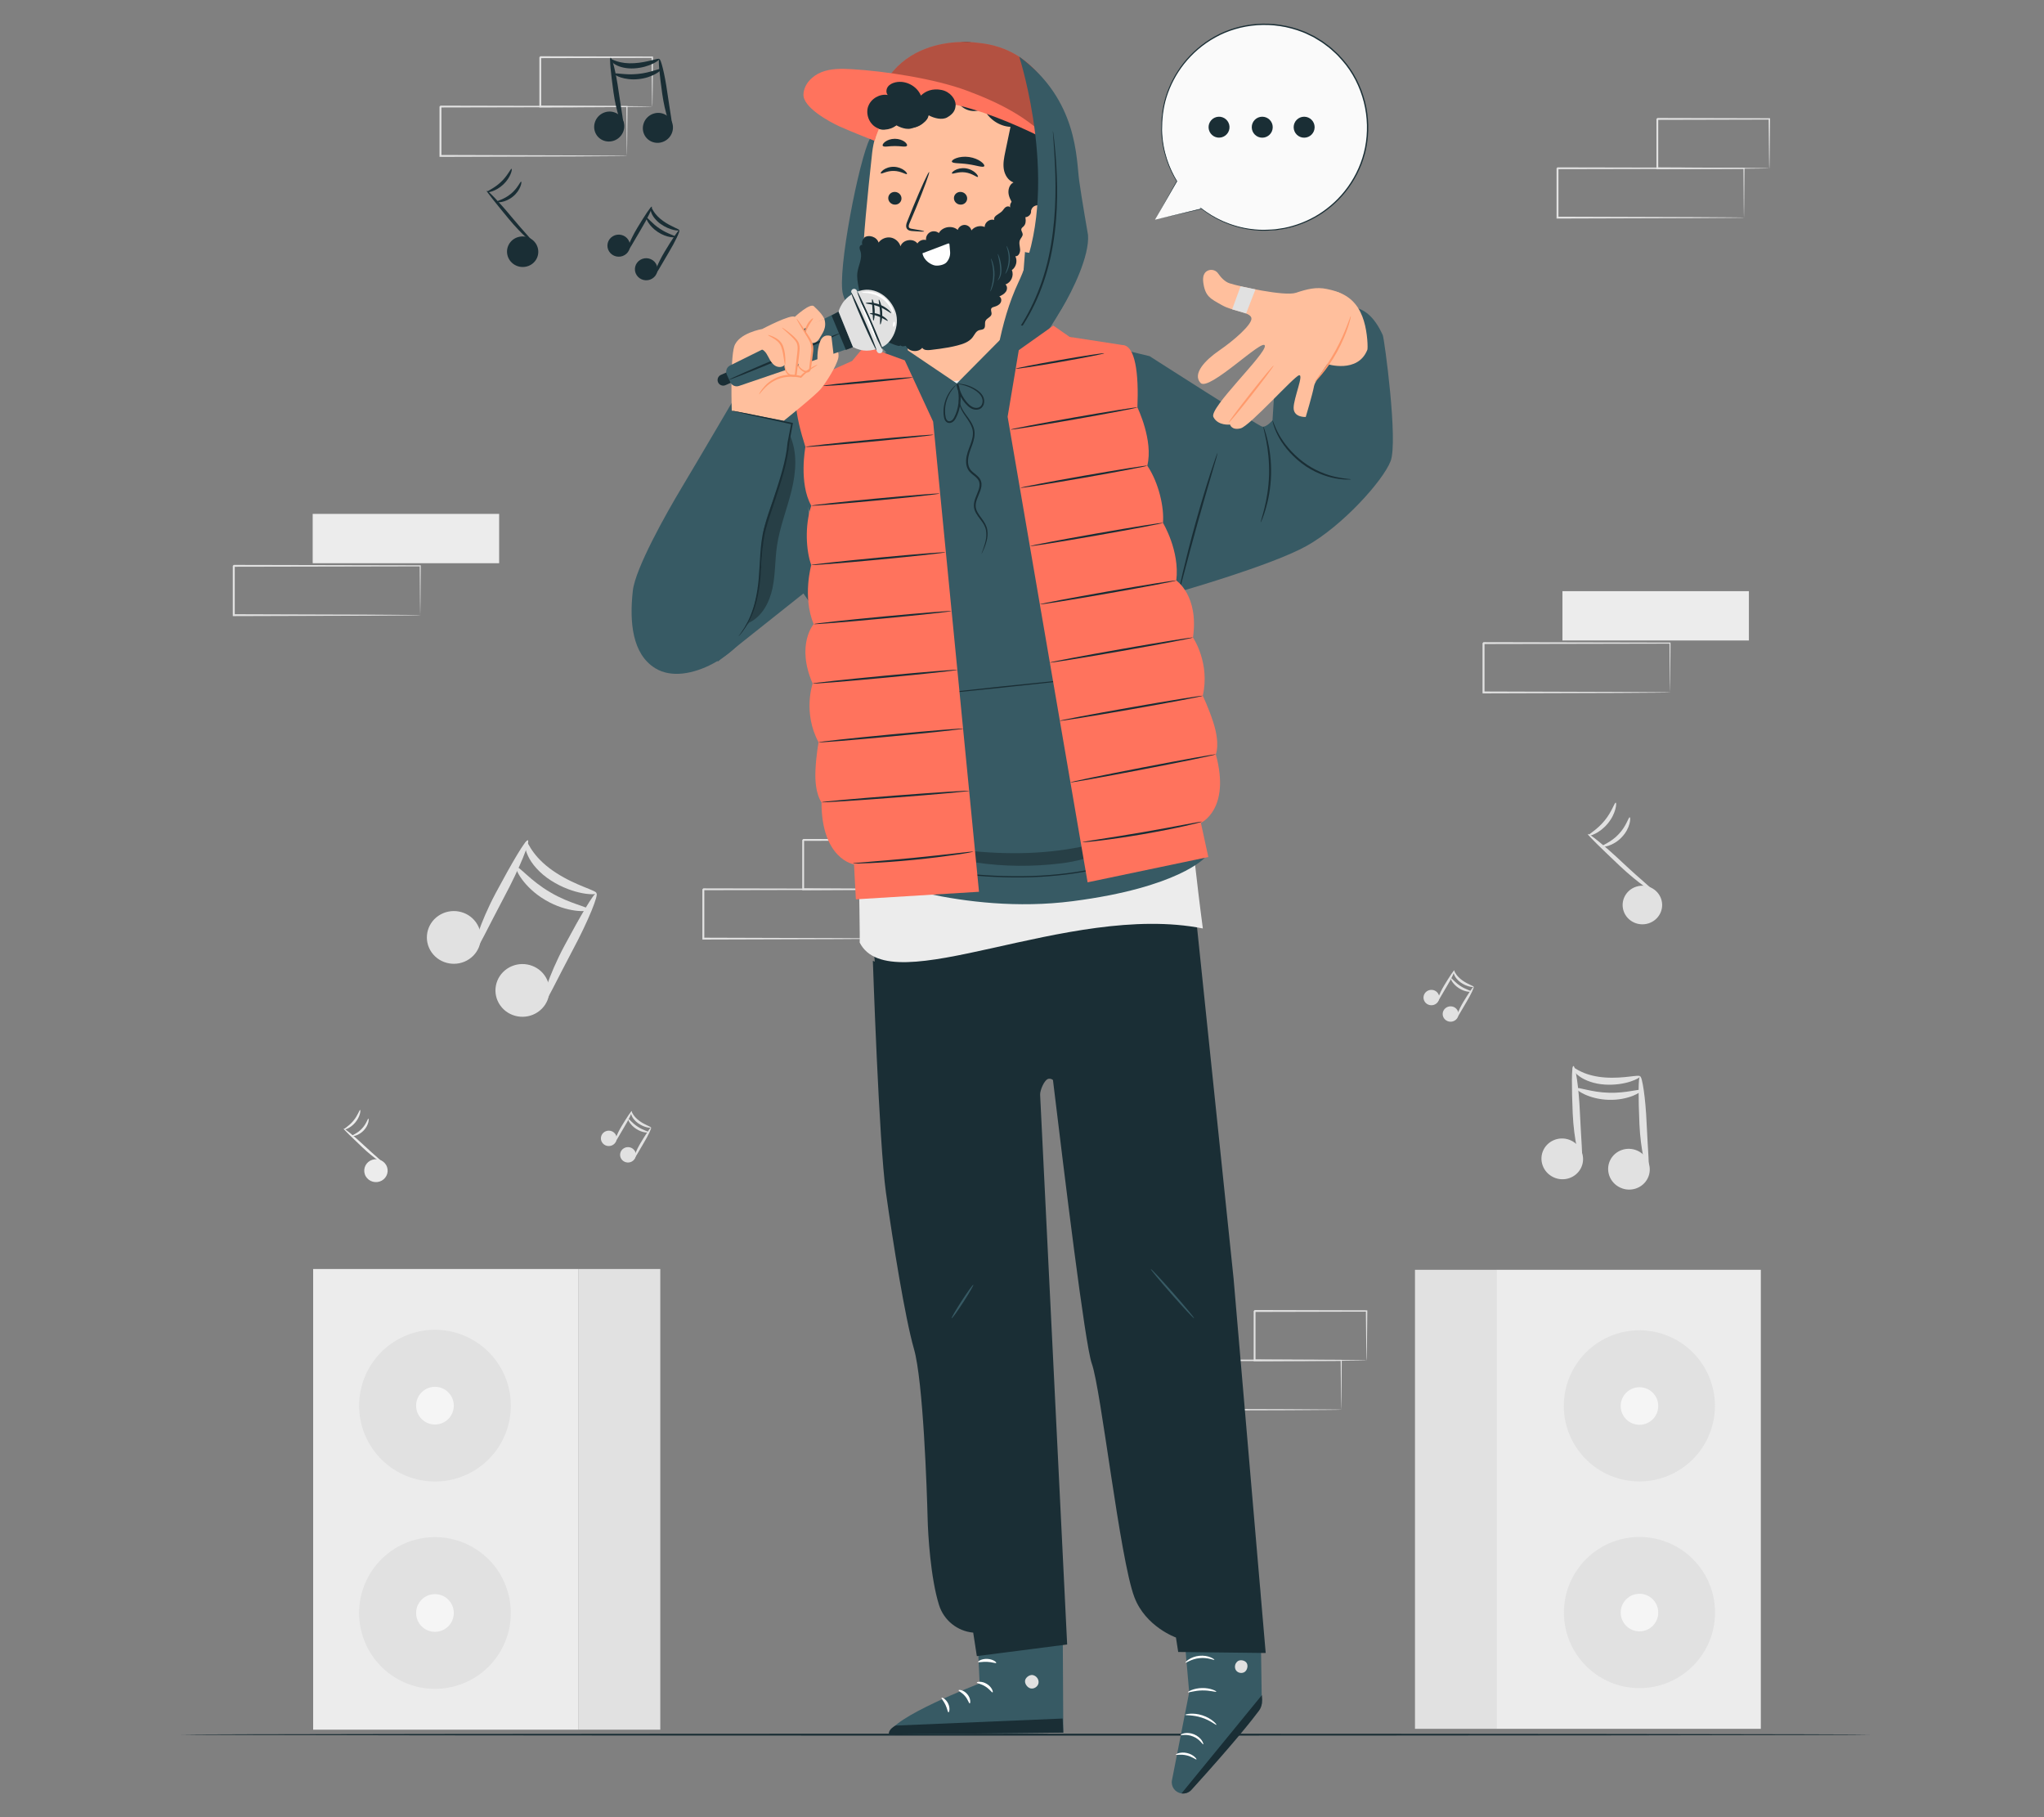<?xml version="1.0" encoding="UTF-8"?>
<svg id="Layer_2" data-name="Layer 2" xmlns="http://www.w3.org/2000/svg" viewBox="0 0 540 480">
  <rect x="0" y="0" width="540" height="480" fill="#808080" stroke="none"/>
  <defs>
    <style>
      .cls-1 {
        fill: #ff735d;
      }

      .cls-1, .cls-2, .cls-3, .cls-4, .cls-5, .cls-6, .cls-7, .cls-8, .cls-9, .cls-10, .cls-11, .cls-12, .cls-13 {
        stroke-width: 0px;
      }

      .cls-2 {
        fill: #375a64;
      }

      .cls-3 {
        fill: #e1e1e1;
      }

      .cls-4 {
        fill: #ececec;
      }

      .cls-6, .cls-14 {
        opacity: .3;
      }

      .cls-7 {
        fill: #f5f5f5;
      }

      .cls-8 {
        fill: none;
      }

      .cls-9 {
        fill: #1a2e35;
      }

      .cls-10 {
        fill: #fff;
      }

      .cls-11 {
        fill: #fafafa;
      }

      .cls-12 {
        fill: #ff9a6c;
      }

      .cls-13 {
        fill: #ffbf9d;
      }
    </style>
  </defs>
  <g id="Layer_2-2" data-name="Layer 2">
    <g>
      <rect class="cls-8" width="540" height="480"/>
      <g>
        <g>
          <path class="cls-3" d="m235.09,247.92s-.01-.08-.02-.24c0-.17,0-.39-.02-.67,0-.61-.02-1.47-.04-2.56-.02-2.25-.05-5.48-.08-9.56l.15.15c-11.25.02-29.13.06-49.26.1.11-.11-.25.25.25-.25h0v.42s0,.42,0,.42v.84c0,.56,0,1.11,0,1.66,0,1.1,0,2.2,0,3.29,0,2.18,0,4.31,0,6.41l-.25-.25c14.03.04,26.3.08,35.1.11,4.38.03,7.9.05,10.36.07,1.2.01,2.13.02,2.8.03.3,0,.54.01.73.02.17,0,.25.01.26.02,0,0-.07.01-.23.02-.18,0-.41,0-.7.02-.66,0-1.58.02-2.75.03-2.44.02-5.94.04-10.3.07-8.85.03-21.18.07-35.28.11h-.25s0-.25,0-.25c0-2.1,0-4.23,0-6.41,0-1.09,0-2.18,0-3.29,0-.55,0-1.11,0-1.66v-.84s0-.42,0-.42v-.39h0v-.02h0c.5-.51.14-.14.25-.25,20.12.04,38.01.08,49.26.1h.15s0,.15,0,.15c-.04,4.12-.06,7.38-.08,9.65-.02,1.08-.03,1.93-.04,2.53,0,.26-.01.47-.02.64,0,.14-.01.21-.02.21Z"/>
          <path class="cls-3" d="m241.77,234.89s-.01-.09-.02-.25c0-.19-.01-.41-.02-.69-.01-.64-.03-1.51-.04-2.61-.02-2.29-.06-5.51-.1-9.48l.18.18c-7.67.02-18.1.04-29.59.07-.23.22.3-.31.25-.25h0v.43s0,.43,0,.43v.85c0,.57,0,1.13,0,1.69,0,1.12,0,2.23,0,3.32,0,2.18,0,4.29,0,6.32l-.24-.24c8.54.05,15.9.09,21.17.11,2.6.03,4.68.05,6.17.07.69.01,1.24.02,1.66.03.38,0,.58.02.59.03,0,0-.17.02-.54.03-.41,0-.94.02-1.61.03-1.47.02-3.54.04-6.11.07-5.31.03-12.72.07-21.33.11h-.24s0-.24,0-.24c0-2.02,0-4.14,0-6.32,0-1.09,0-2.2,0-3.32,0-.56,0-1.12,0-1.69v-.85s0-.43,0-.43v-.4h0v-.02h0c-.05.05.48-.48.25-.26,11.5.03,21.93.05,29.59.07h.18s0,.18,0,.18c-.04,4.01-.07,7.28-.1,9.59-.02,1.08-.03,1.94-.04,2.57-.01.58-.03.88-.04.87Z"/>
        </g>
        <g>
          <path class="cls-3" d="m354.35,372.35s-.01-.08-.02-.24c0-.17,0-.39-.02-.67,0-.61-.02-1.47-.04-2.56-.02-2.25-.05-5.48-.08-9.56l.15.15c-11.25.02-29.13.06-49.26.1.11-.11-.25.25.25-.25h0v.42s0,.42,0,.42v.84c0,.56,0,1.11,0,1.66,0,1.1,0,2.2,0,3.29,0,2.18,0,4.31,0,6.41l-.25-.25c14.03.04,26.3.08,35.1.11,4.38.03,7.9.05,10.36.07,1.2.01,2.13.02,2.8.03.3,0,.54.01.73.02.17,0,.25.01.26.02,0,0-.07.01-.23.02-.18,0-.41,0-.7.02-.66,0-1.58.02-2.75.03-2.44.02-5.94.04-10.3.07-8.85.03-21.18.07-35.28.11h-.25s0-.25,0-.25c0-2.1,0-4.23,0-6.41,0-1.09,0-2.18,0-3.29,0-.55,0-1.11,0-1.66v-.84s0-.42,0-.42v-.39h0v-.02h0c.5-.51.14-.14.25-.25,20.12.04,38.01.08,49.26.1h.15s0,.15,0,.15c-.04,4.12-.06,7.38-.08,9.65-.02,1.08-.03,1.93-.04,2.53,0,.26-.01.47-.02.64,0,.14-.01.21-.02.21Z"/>
          <path class="cls-3" d="m361.03,359.32s-.01-.09-.02-.25c0-.19-.01-.41-.02-.69-.01-.64-.03-1.51-.04-2.61-.02-2.29-.06-5.51-.1-9.48l.18.18c-7.67.02-18.1.04-29.59.07-.23.22.3-.31.25-.25h0v.43s0,.43,0,.43v.85c0,.57,0,1.13,0,1.69,0,1.12,0,2.23,0,3.32,0,2.18,0,4.29,0,6.32l-.24-.24c8.54.05,15.9.09,21.17.11,2.6.03,4.68.05,6.17.07.69.01,1.24.02,1.66.03.38,0,.58.02.59.03,0,0-.17.02-.54.03-.41,0-.94.02-1.61.03-1.47.02-3.54.04-6.11.07-5.31.03-12.72.07-21.33.11h-.24s0-.24,0-.24c0-2.02,0-4.14,0-6.32,0-1.09,0-2.2,0-3.32,0-.56,0-1.12,0-1.69v-.85s0-.43,0-.43v-.4h0v-.02h0c-.05.05.48-.48.25-.26,11.5.03,21.93.05,29.59.07h.18s0,.18,0,.18c-.04,4.01-.07,7.28-.1,9.59-.02,1.08-.03,1.94-.04,2.57-.01.58-.03.88-.04.87Z"/>
        </g>
        <g>
          <path class="cls-3" d="m165.64,41.17s-.01-.08-.02-.24c0-.17,0-.39-.02-.67,0-.61-.02-1.47-.04-2.56-.02-2.25-.05-5.48-.08-9.56l.15.15c-11.25.02-29.13.06-49.26.1.11-.11-.25.25.25-.25h0v.42s0,.42,0,.42v.84c0,.56,0,1.11,0,1.66,0,1.1,0,2.2,0,3.29,0,2.18,0,4.31,0,6.41l-.25-.25c14.03.04,26.3.08,35.1.11,4.38.03,7.9.05,10.36.07,1.2.01,2.13.02,2.8.03.3,0,.54.01.73.02.17,0,.25.01.26.02,0,0-.07.01-.23.02-.18,0-.41,0-.7.02-.66,0-1.58.02-2.75.03-2.44.02-5.94.04-10.3.07-8.85.03-21.18.07-35.28.11h-.25s0-.25,0-.25c0-2.1,0-4.23,0-6.41,0-1.09,0-2.18,0-3.29,0-.55,0-1.11,0-1.66v-.84s0-.42,0-.42v-.39h0v-.02h0c.5-.51.14-.14.25-.25,20.12.04,38.01.08,49.26.1h.15s0,.15,0,.15c-.04,4.12-.06,7.38-.08,9.65-.02,1.08-.03,1.93-.04,2.53,0,.26-.01.47-.02.64,0,.14-.01.21-.02.21Z"/>
          <path class="cls-3" d="m172.32,28.14s-.01-.09-.02-.25c0-.19-.01-.41-.02-.69-.01-.64-.03-1.51-.04-2.61-.02-2.29-.06-5.51-.1-9.48l.18.18c-7.67.02-18.1.04-29.59.07-.23.22.3-.31.25-.25h0v.43s0,.43,0,.43v.85c0,.57,0,1.13,0,1.69,0,1.12,0,2.23,0,3.32,0,2.18,0,4.29,0,6.32l-.24-.24c8.54.05,15.9.09,21.17.11,2.6.03,4.68.05,6.17.07.69.01,1.24.02,1.66.03.38,0,.58.02.59.03,0,0-.17.02-.54.03-.41,0-.94.02-1.61.03-1.47.02-3.54.04-6.11.07-5.31.03-12.72.07-21.33.11h-.24s0-.24,0-.24c0-2.02,0-4.14,0-6.32,0-1.09,0-2.2,0-3.32,0-.56,0-1.12,0-1.69v-.85s0-.43,0-.43v-.4h0v-.02h0c-.05.05.48-.48.25-.26,11.5.03,21.93.05,29.59.07h.18s0,.18,0,.18c-.04,4.01-.07,7.28-.1,9.59-.02,1.08-.03,1.94-.04,2.57-.01.58-.03.88-.04.87Z"/>
        </g>
        <g>
          <rect class="cls-4" x="82.61" y="135.74" width="49.26" height="13.03"/>
          <path class="cls-3" d="m111.04,162.49s-.01-.08-.02-.24c0-.17,0-.39-.02-.67,0-.61-.02-1.47-.04-2.56-.02-2.25-.05-5.48-.08-9.56l.15.15c-11.25.02-29.13.06-49.26.1.11-.11-.25.25.25-.25h0v.83s0,.84,0,.84c0,.56,0,1.11,0,1.66,0,1.1,0,2.2,0,3.29,0,2.18,0,4.31,0,6.41l-.25-.25c14.03.04,26.3.08,35.1.11,4.38.03,7.9.05,10.36.07,1.2.01,2.13.02,2.8.03.3,0,.54.01.73.02.17,0,.25.01.26.02,0,0-.07.01-.23.02-.18,0-.41,0-.7.02-.66,0-1.58.02-2.75.03-2.44.02-5.94.04-10.31.07-8.85.03-21.18.07-35.28.11h-.25s0-.25,0-.25c0-2.1,0-4.23,0-6.41,0-1.09,0-2.18,0-3.29,0-.55,0-1.11,0-1.66v-.84s0-.42,0-.42v-.39h0v-.02h0c.5-.51.14-.14.25-.25,20.12.04,38.01.08,49.26.1h.15s0,.15,0,.15c-.04,4.12-.06,7.38-.08,9.65-.02,1.08-.03,1.93-.04,2.53,0,.26-.01.47-.02.64,0,.14-.01.21-.02.21Z"/>
        </g>
        <g>
          <rect class="cls-4" x="412.78" y="156.15" width="49.26" height="13.03"/>
          <path class="cls-3" d="m441.21,182.9s-.01-.08-.02-.24c0-.17,0-.39-.02-.67,0-.61-.02-1.47-.04-2.56-.02-2.25-.05-5.48-.08-9.56l.15.15c-11.25.02-29.13.06-49.26.1.11-.11-.25.25.25-.25h0v.83s0,.84,0,.84c0,.56,0,1.11,0,1.66,0,1.1,0,2.2,0,3.29,0,2.18,0,4.31,0,6.41l-.25-.25c14.03.04,26.3.08,35.1.11,4.38.03,7.9.05,10.36.07,1.2.01,2.13.02,2.8.03.3,0,.54.01.73.02.17,0,.25.01.26.02,0,0-.07.01-.23.02-.18,0-.41,0-.7.02-.66,0-1.58.02-2.75.03-2.44.02-5.94.04-10.31.07-8.85.03-21.18.07-35.28.11h-.25s0-.25,0-.25c0-2.1,0-4.23,0-6.41,0-1.09,0-2.18,0-3.29,0-.55,0-1.11,0-1.66v-.84s0-.42,0-.42v-.39h0v-.02h0c.5-.51.14-.14.25-.25,20.12.04,38.01.08,49.26.1h.15s0,.15,0,.15c-.04,4.12-.06,7.38-.08,9.65-.02,1.08-.03,1.93-.04,2.53,0,.26-.01.47-.02.64,0,.14-.01.21-.02.21Z"/>
        </g>
        <g>
          <path class="cls-3" d="m460.75,57.47s-.01-.08-.02-.24c0-.17,0-.39-.02-.67,0-.61-.02-1.47-.04-2.56-.02-2.25-.05-5.48-.08-9.56l.15.15c-11.25.02-29.13.06-49.26.1.11-.11-.25.25.25-.25h0v.42s0,.42,0,.42v.84c0,.56,0,1.11,0,1.66,0,1.1,0,2.2,0,3.29,0,2.18,0,4.31,0,6.41l-.25-.25c14.03.04,26.3.08,35.1.11,4.38.03,7.9.05,10.36.07,1.2.01,2.13.02,2.8.03.3,0,.54.01.73.02.17,0,.25.01.26.02,0,0-.07.01-.23.02-.18,0-.41,0-.7.02-.66,0-1.58.02-2.75.03-2.44.02-5.94.04-10.3.07-8.85.03-21.18.07-35.28.11h-.25s0-.25,0-.25c0-2.1,0-4.23,0-6.41,0-1.09,0-2.18,0-3.29,0-.55,0-1.11,0-1.66v-.84s0-.42,0-.42v-.39h0v-.02h0c.5-.51.14-.14.25-.25,20.12.04,38.01.08,49.26.1h.15s0,.15,0,.15c-.04,4.12-.06,7.38-.08,9.65-.02,1.08-.03,1.93-.04,2.53,0,.26-.01.47-.02.64,0,.14-.01.21-.02.21Z"/>
          <path class="cls-3" d="m467.43,44.44s-.01-.09-.02-.25c0-.19-.01-.41-.02-.69-.01-.64-.03-1.51-.04-2.61-.02-2.29-.06-5.51-.1-9.48l.18.18c-7.67.02-18.1.04-29.59.07-.23.22.3-.31.25-.25h0v.43s0,.43,0,.43v.85c0,.57,0,1.13,0,1.69,0,1.12,0,2.23,0,3.32,0,2.18,0,4.29,0,6.32l-.24-.24c8.54.05,15.9.09,21.17.11,2.6.03,4.68.05,6.17.07.69.01,1.24.02,1.66.03.38,0,.58.02.59.03,0,0-.17.02-.54.03-.41,0-.94.02-1.61.03-1.47.02-3.54.04-6.11.07-5.31.03-12.72.07-21.33.11h-.24s0-.24,0-.24c0-2.02,0-4.14,0-6.32,0-1.09,0-2.2,0-3.32,0-.56,0-1.12,0-1.69v-.85s0-.43,0-.43v-.4h0v-.02h0c-.05.05.48-.48.25-.26,11.5.03,21.93.05,29.59.07h.18s0,.18,0,.18c-.04,4.01-.07,7.28-.1,9.59-.02,1.08-.03,1.94-.04,2.57-.01.58-.03.88-.04.87Z"/>
        </g>
        <g>
          <rect class="cls-4" x="395.3" y="335.41" width="69.89" height="121.25"/>
          <rect class="cls-3" x="373.82" y="335.41" width="21.49" height="121.25"/>
          <g>
            <circle class="cls-3" cx="433.13" cy="371.39" r="19.96" transform="translate(-31.52 702.5) rotate(-76.09)"/>
            <path class="cls-7" d="m438.09,371.39c0,2.74-2.22,4.96-4.96,4.96s-4.96-2.22-4.96-4.96,2.22-4.96,4.96-4.96,4.96,2.22,4.96,4.96Z"/>
          </g>
          <g>
            <circle class="cls-3" cx="433.13" cy="425.95" r="19.96"/>
            <path class="cls-7" d="m438.09,425.95c0,2.74-2.22,4.96-4.96,4.96s-4.96-2.22-4.96-4.96,2.22-4.96,4.96-4.96,4.96,2.22,4.96,4.96Z"/>
          </g>
        </g>
        <g>
          <g>
            <path class="cls-3" d="m417.7,308.47c-1.3,2.67-4.58,3.79-7.32,2.48-2.74-1.3-3.92-4.53-2.62-7.2,1.3-2.67,4.58-3.79,7.32-2.48,2.74,1.3,3.92,4.53,2.62,7.2Z"/>
            <path class="cls-3" d="m417.76,306.51c-.52.1-1.96-5.45-2.27-12.41-.29-6.93-.32-12.47.17-12.53.56-.06,1.45,5.56,1.74,12.45.3,6.87.88,12.39.36,12.49Z"/>
            <path class="cls-3" d="m433.28,284.31c.21.39-3.8,2.54-9.35,2.17-2.74-.17-5.18-1.08-6.66-2.16-1.52-1.07-1.97-2.2-1.77-2.32.24-.18.98.54,2.45,1.18,1.45.67,3.62,1.27,6.1,1.43,4.98.36,9.04-.87,9.23-.3Z"/>
          </g>
          <path class="cls-3" d="m435.32,311.2c-1.3,2.67-4.58,3.79-7.32,2.48-2.74-1.3-3.92-4.53-2.62-7.2,1.3-2.67,4.58-3.79,7.32-2.48,2.74,1.3,3.92,4.53,2.62,7.2Z"/>
          <path class="cls-3" d="m435.38,309.24c-.52.1-1.96-5.45-2.27-12.41-.29-6.93-.32-12.47.17-12.53.56-.06,1.45,5.56,1.74,12.45.3,6.87.88,12.39.36,12.49Z"/>
          <path class="cls-3" d="m433.62,287.97c.28.41-3.4,2.71-8.62,2.54-5.22-.13-8.82-2.64-8.52-3.03.25-.49,3.87,1.06,8.55,1.16,4.68.17,8.35-1.17,8.59-.67Z"/>
        </g>
        <g>
          <g>
            <path class="cls-3" d="m379.25,265.23c-.98.59-2.26.29-2.87-.66-.6-.96-.3-2.21.68-2.8s2.26-.3,2.87.66c.6.96.3,2.21-.68,2.8Z"/>
            <path class="cls-3" d="m379.68,264.63c-.19-.07.52-2.12,1.88-4.38,1.36-2.25,2.52-4.02,2.69-3.94.19.09-.7,2.05-2.06,4.29-1.35,2.24-2.32,4.1-2.51,4.03Z"/>
            <path class="cls-3" d="m389.32,260.66c-.01.16-1.75.06-3.45-1.16-.84-.6-1.43-1.37-1.68-2-.26-.64-.17-1.09-.08-1.08.11,0,.2.37.54.86.33.5.89,1.12,1.65,1.66,1.52,1.1,3.08,1.51,3.02,1.73Z"/>
          </g>
          <path class="cls-3" d="m384.32,269.58c-.98.59-2.26.29-2.87-.66s-.3-2.21.68-2.8c.98-.59,2.26-.29,2.87.66.6.96.3,2.21-.68,2.8Z"/>
          <path class="cls-3" d="m384.75,268.98c-.19-.07.52-2.12,1.88-4.38,1.36-2.25,2.52-4.02,2.69-3.94.19.09-.7,2.05-2.06,4.29-1.35,2.24-2.32,4.1-2.51,4.03Z"/>
          <path class="cls-3" d="m388.66,261.89c0,.18-1.66.19-3.29-.9-1.64-1.07-2.27-2.58-2.09-2.64.18-.11,1.01,1.1,2.49,2.06,1.46.98,2.92,1.28,2.89,1.48Z"/>
        </g>
        <g>
          <path class="cls-3" d="m438.86,237.46c.9,2.68-.59,5.56-3.33,6.44-2.74.88-5.69-.58-6.59-3.25-.9-2.68.59-5.56,3.33-6.44,2.74-.88,5.69.58,6.59,3.25Z"/>
          <path class="cls-3" d="m437.6,236.07c-.18.26-4.76-2.72-9.61-7.29-4.82-4.57-8.66-8.26-8.49-8.48.22-.27,4.47,3.11,9.28,7.66,4.81,4.53,9,7.85,8.82,8.11Z"/>
          <path class="cls-3" d="m426.86,212.02c.3,0,.1,2.87-2.11,5.51-2.18,2.66-5.01,3.46-5.07,3.17-.14-.3,2.22-1.47,4.18-3.88,2-2.38,2.67-4.88,3-4.8Z"/>
          <path class="cls-3" d="m430.55,215.89c.31-.03.23,2.84-2.11,5.26-2.31,2.45-5.23,2.73-5.22,2.43-.09-.32,2.36-1.03,4.38-3.2,2.07-2.12,2.62-4.56,2.95-4.5Z"/>
        </g>
        <g>
          <rect class="cls-4" x="82.74" y="335.19" width="70.14" height="121.69" transform="translate(235.61 792.08) rotate(180)"/>
          <rect class="cls-3" x="152.87" y="335.19" width="21.56" height="121.69" transform="translate(327.31 792.08) rotate(180)"/>
          <g>
            <circle class="cls-3" cx="114.91" cy="371.3" r="20.04" transform="translate(-177.02 114.7) rotate(-31.49)"/>
            <path class="cls-7" d="m109.93,371.3c0,2.75,2.23,4.98,4.98,4.98s4.98-2.23,4.98-4.98-2.23-4.98-4.98-4.98-4.98,2.23-4.98,4.98Z"/>
          </g>
          <g>
            <circle class="cls-3" cx="114.91" cy="426.06" r="20.04" transform="translate(-308.43 301.5) rotate(-58.51)"/>
            <path class="cls-7" d="m109.93,426.06c0,2.75,2.23,4.98,4.98,4.98s4.98-2.23,4.98-4.98-2.23-4.98-4.98-4.98-4.98,2.23-4.98,4.98Z"/>
          </g>
        </g>
        <g>
          <path class="cls-4" d="m102.26,308.28c.53,1.59-.35,3.3-1.97,3.82-1.62.52-3.38-.34-3.91-1.93-.53-1.59.35-3.3,1.97-3.82,1.62-.52,3.38.34,3.91,1.93Z"/>
          <path class="cls-4" d="m101.51,307.46c-.11.15-2.82-1.61-5.7-4.32-2.86-2.71-5.14-4.9-5.03-5.03.13-.16,2.65,1.85,5.5,4.54,2.85,2.69,5.34,4.66,5.23,4.81Z"/>
          <path class="cls-4" d="m95.14,293.19c.18,0,.06,1.7-1.25,3.27-1.29,1.58-2.97,2.05-3.01,1.88-.08-.18,1.32-.87,2.48-2.3,1.19-1.41,1.58-2.89,1.78-2.85Z"/>
          <path class="cls-4" d="m97.33,295.49c.18-.02.14,1.68-1.25,3.12-1.37,1.45-3.1,1.62-3.1,1.44-.05-.19,1.4-.61,2.6-1.9,1.23-1.26,1.55-2.7,1.75-2.67Z"/>
        </g>
        <g>
          <g>
            <path class="cls-3" d="m123.96,253.34c-3.24,2.19-7.68,1.4-9.92-1.76-2.24-3.16-1.43-7.5,1.8-9.69,3.24-2.19,7.68-1.4,9.92,1.76,2.24,3.16,1.43,7.5-1.8,9.69Z"/>
            <path class="cls-3" d="m125.33,251.19c-.66-.2,1.39-7.32,5.64-15.31,4.25-7.94,7.89-14.17,8.48-13.93.67.27-2.04,7.13-6.27,15.03-4.2,7.88-7.2,14.43-7.85,14.21Z"/>
            <path class="cls-3" d="m157.56,235.95c-.02.56-5.97.49-12-3.37-2.98-1.89-5.15-4.43-6.1-6.56-1.02-2.14-.76-3.69-.47-3.69.38-.05.75,1.22,1.99,2.85,1.2,1.65,3.25,3.67,5.95,5.39,5.39,3.5,10.8,4.64,10.63,5.39Z"/>
          </g>
          <path class="cls-3" d="m142.08,267.34c-3.24,2.19-7.68,1.4-9.92-1.76-2.24-3.16-1.43-7.5,1.8-9.69,3.24-2.19,7.68-1.4,9.92,1.76s1.43,7.5-1.8,9.69Z"/>
          <path class="cls-3" d="m143.44,265.19c-.66-.2,1.39-7.33,5.64-15.31,4.25-7.94,7.89-14.17,8.48-13.93.67.27-2.04,7.13-6.27,15.03-4.2,7.88-7.2,14.43-7.85,14.21Z"/>
          <path class="cls-3" d="m155.52,240.27c.05.63-5.64.92-11.42-2.51-5.82-3.38-8.22-8.43-7.63-8.68.61-.39,3.67,3.59,8.9,6.61,5.18,3.1,10.22,3.87,10.15,4.58Z"/>
        </g>
        <g>
          <g>
            <path class="cls-3" d="m161.93,302.42c-.98.59-2.26.3-2.87-.66-.6-.96-.3-2.21.68-2.8.98-.59,2.26-.29,2.87.66.6.96.3,2.21-.68,2.8Z"/>
            <path class="cls-3" d="m162.36,301.81c-.19-.07.52-2.12,1.88-4.38,1.36-2.25,2.52-4.02,2.69-3.94.19.09-.7,2.05-2.06,4.29-1.35,2.24-2.32,4.1-2.51,4.03Z"/>
            <path class="cls-3" d="m172,297.84c-.01.16-1.75.06-3.45-1.16-.84-.6-1.43-1.37-1.68-2-.26-.64-.17-1.09-.08-1.08.11,0,.2.37.54.86.33.5.89,1.12,1.65,1.66,1.52,1.1,3.08,1.51,3.02,1.73Z"/>
          </g>
          <path class="cls-3" d="m167,306.77c-.98.59-2.26.29-2.87-.66-.6-.96-.3-2.21.68-2.8.98-.59,2.26-.29,2.87.66.6.96.3,2.21-.68,2.8Z"/>
          <path class="cls-3" d="m167.43,306.16c-.19-.07.52-2.12,1.88-4.38,1.36-2.25,2.52-4.02,2.69-3.94.19.09-.7,2.05-2.06,4.29-1.35,2.24-2.32,4.1-2.51,4.03Z"/>
          <path class="cls-3" d="m171.33,299.07c0,.18-1.66.19-3.29-.9-1.64-1.07-2.27-2.58-2.09-2.64.18-.11,1.01,1.1,2.49,2.06,1.46.98,2.92,1.28,2.89,1.48Z"/>
        </g>
        <path class="cls-9" d="m494,458.2c0,.15-99.89.26-223.09.26s-223.11-.12-223.11-.26,99.87-.26,223.11-.26,223.09.12,223.09.26Z"/>
        <g>
          <g>
            <path class="cls-9" d="m165.03,67.37c-1.4.85-3.24.42-4.11-.95-.87-1.37-.43-3.17.97-4.01,1.4-.85,3.24-.42,4.11.95.87,1.37.43,3.17-.97,4.01Z"/>
            <path class="cls-9" d="m165.65,66.5c-.27-.1.74-3.03,2.7-6.28,1.95-3.23,3.61-5.76,3.85-5.64.27.13-1.01,2.94-2.95,6.15-1.93,3.21-3.33,5.88-3.6,5.77Z"/>
            <path class="cls-9" d="m179.46,60.81c-.02.24-2.51.08-4.94-1.66-1.2-.85-2.05-1.96-2.41-2.87-.38-.92-.24-1.56-.11-1.55.16-.01.28.52.77,1.23.47.71,1.28,1.6,2.37,2.38,2.18,1.58,4.41,2.17,4.32,2.48Z"/>
          </g>
          <path class="cls-9" d="m172.29,73.6c-1.4.85-3.24.42-4.11-.95-.87-1.37-.43-3.17.97-4.01,1.4-.85,3.24-.42,4.11.95.87,1.37.43,3.17-.97,4.01Z"/>
          <path class="cls-9" d="m172.91,72.73c-.27-.1.74-3.03,2.7-6.28,1.95-3.23,3.61-5.76,3.85-5.64.27.13-1.01,2.94-2.95,6.15-1.93,3.21-3.33,5.88-3.6,5.77Z"/>
          <path class="cls-9" d="m178.51,62.57c0,.26-2.38.27-4.72-1.29-2.36-1.54-3.25-3.7-3-3.79.26-.15,1.45,1.58,3.57,2.95,2.1,1.41,4.19,1.83,4.14,2.13Z"/>
        </g>
        <g>
          <g>
            <path class="cls-9" d="m164.69,34.68c-.74,2.07-3.02,3.19-5.09,2.5-2.07-.69-3.14-2.93-2.39-5.01.74-2.07,3.02-3.19,5.09-2.5,2.07.69,3.14,2.93,2.39,5.01Z"/>
            <path class="cls-9" d="m164.59,33.25c-.36.12-1.8-3.79-2.51-8.84-.7-5.02-1.12-9.07-.77-9.16.4-.1,1.44,3.92,2.13,8.92.71,4.98,1.51,8.95,1.15,9.07Z"/>
            <path class="cls-9" d="m174.17,15.6c.18.26-2.55,2.21-6.57,2.46-1.98.13-3.8-.3-4.94-.95-1.17-.64-1.57-1.42-1.44-1.52.16-.15.74.31,1.85.63,1.09.35,2.69.59,4.49.47,3.61-.2,6.44-1.48,6.61-1.09Z"/>
          </g>
          <path class="cls-9" d="m177.55,35.03c-.74,2.07-3.02,3.19-5.09,2.5-2.07-.69-3.14-2.93-2.39-5.01.74-2.07,3.02-3.19,5.09-2.5,2.07.69,3.14,2.93,2.39,5.01Z"/>
          <path class="cls-9" d="m177.46,33.59c-.37.12-1.8-3.79-2.51-8.84-.7-5.02-1.12-9.07-.77-9.16.4-.1,1.44,3.92,2.13,8.92.71,4.98,1.51,8.95,1.15,9.07Z"/>
          <path class="cls-9" d="m174.68,18.24c.23.27-2.25,2.3-6.02,2.66-3.76.4-6.52-1.1-6.34-1.41.15-.38,2.85.41,6.23.04,3.38-.31,5.92-1.64,6.12-1.29Z"/>
        </g>
        <g>
          <path class="cls-9" d="m142.13,65.72c.45,2.19-1,4.31-3.24,4.73-2.24.43-4.41-1-4.86-3.19-.45-2.19,1-4.31,3.24-4.73,2.24-.43,4.41,1,4.86,3.19Z"/>
          <path class="cls-9" d="m141.27,64.51c-.17.19-3.47-2.6-6.83-6.65-3.34-4.05-6-7.32-5.84-7.47.2-.19,3.21,2.87,6.54,6.91,3.33,4.02,6.3,7.03,6.14,7.21Z"/>
          <path class="cls-9" d="m135.16,44.6c.23.03-.2,2.26-2.19,4.12-1.97,1.88-4.26,2.23-4.29,2-.08-.25,1.88-.94,3.65-2.64,1.8-1.67,2.57-3.57,2.82-3.48Z"/>
          <path class="cls-9" d="m137.68,47.99c.24,0-.1,2.25-2.16,3.92-2.05,1.7-4.37,1.64-4.33,1.4-.04-.26,1.95-.58,3.75-2.09,1.83-1.47,2.5-3.32,2.75-3.24Z"/>
        </g>
        <g>
          <g>
            <path class="cls-11" d="m305.13,58.04l5.78-10.18c-2.56-4.15-4.03-9.03-4.03-14.26,0-15.04,12.19-27.23,27.23-27.23s27.23,12.19,27.23,27.23-12.19,27.23-27.23,27.23c-6.28,0-12.06-2.13-16.66-5.7h0s-12.32,2.91-12.32,2.91Z"/>
            <path class="cls-9" d="m305.13,58.04c.59-.13,4.48-1.02,12.34-2.82l.13-.03-.08-.1h0s-.12.11-.12.11c1.55,1.2,3.41,2.39,5.6,3.38,2.19.97,4.7,1.76,7.47,2.13,1.38.18,2.83.29,4.31.22.74-.04,1.5-.06,2.26-.12.76-.11,1.52-.23,2.3-.35,3.08-.61,6.24-1.78,9.18-3.6,2.94-1.82,5.66-4.29,7.84-7.32,2.18-3.03,3.83-6.62,4.6-10.52.77-3.9.7-8.07-.32-12.12-1.03-4.03-2.96-7.96-5.84-11.2l-1.11-1.22c-.37-.41-.8-.75-1.2-1.13-.41-.36-.79-.76-1.23-1.08l-1.31-.98c-.42-.34-.89-.62-1.35-.9-.46-.28-.92-.56-1.38-.84-.48-.23-.97-.47-1.45-.7-.49-.22-.95-.49-1.46-.65-3.96-1.57-8.18-2.17-12.21-1.88-4.03.29-7.89,1.45-11.21,3.31-3.32,1.85-6.12,4.32-8.29,7.08-2.17,2.76-3.7,5.8-4.64,8.83-.94,3.04-1.19,6.06-1.18,8.86.08,2.8.59,5.38,1.33,7.65.74,2.27,1.72,4.22,2.73,5.86v-.08c-3.65,6.53-5.43,9.72-5.71,10.22.29-.5,2.11-3.66,5.85-10.14l.02-.04-.03-.04c-.99-1.64-1.95-3.58-2.68-5.84-.73-2.25-1.22-4.81-1.29-7.59,0-2.77.26-5.76,1.2-8.77.95-3,2.47-6.01,4.62-8.73,2.15-2.72,4.92-5.16,8.21-6.98,3.28-1.84,7.09-2.98,11.08-3.26,3.99-.28,8.15.31,12.06,1.86.5.16.96.42,1.44.64.47.23.95.46,1.43.69.45.28.91.55,1.36.83.46.27.92.55,1.34.88l1.29.97c.44.31.81.71,1.22,1.06.39.37.82.71,1.18,1.11l1.1,1.21c2.85,3.2,4.75,7.08,5.77,11.06,1.01,3.99,1.08,8.12.33,11.97-.76,3.86-2.39,7.41-4.54,10.41-2.15,3-4.84,5.45-7.74,7.26-2.91,1.81-6.02,2.98-9.08,3.59-.77.12-1.53.24-2.28.35-.75.07-1.5.09-2.24.13-1.47.08-2.9-.03-4.27-.2-2.75-.35-5.24-1.13-7.42-2.08-2.18-.97-4.03-2.14-5.58-3.32l-.51-.39.39.5h0s.05-.12.05-.12c-7.83,1.9-11.72,2.84-12.3,2.98Z"/>
          </g>
          <g>
            <path class="cls-9" d="m341.77,33.6c0,1.53,1.24,2.77,2.77,2.77s2.77-1.24,2.77-2.77-1.24-2.77-2.77-2.77-2.77,1.24-2.77,2.77Z"/>
            <path class="cls-9" d="m330.7,33.6c0,1.53,1.24,2.77,2.77,2.77s2.77-1.24,2.77-2.77-1.24-2.77-2.77-2.77-2.77,1.24-2.77,2.77Z"/>
            <path class="cls-9" d="m319.66,32.21c-.76,1.32-.31,3.01,1.01,3.78,1.32.76,3.01.31,3.78-1.01s.31-3.01-1.01-3.78c-1.32-.76-3.01-.31-3.78,1.01Z"/>
          </g>
        </g>
        <g>
          <path class="cls-2" d="m257.71,420.95l1.1,23.72s-23.74,9.09-23.96,13.49l46.06-.49-.2-37.02-23,.31Z"/>
          <path class="cls-3" d="m273.03,442.52c.89.23,1.52,1.23,1.32,2.13-.2.9-1.2,1.55-2.1,1.33-.9-.22-1.69-1.39-1.39-2.27.3-.87,1.52-1.57,2.34-1.14"/>
          <path class="cls-9" d="m280.91,457.67l-.17-3.73-44.1,1.86s-2.04.91-1.79,2.36l46.06-.49Z"/>
          <path class="cls-10" d="m258.06,444.44c0,.22,1.14.31,2.25,1.03,1.13.68,1.71,1.65,1.92,1.56.21-.05-.14-1.39-1.51-2.22-1.36-.85-2.71-.57-2.66-.36Z"/>
          <path class="cls-10" d="m253.25,446.49c-.05.22.93.59,1.7,1.53.8.92,1.01,1.95,1.23,1.93.21.03.35-1.29-.63-2.44-.97-1.16-2.3-1.24-2.3-1.03Z"/>
          <path class="cls-10" d="m250.57,452.3c.2.05.51-1.08-.08-2.31-.58-1.23-1.65-1.7-1.74-1.52-.13.19.56.84,1.03,1.85.49,1,.57,1.95.79,1.97Z"/>
          <path class="cls-10" d="m258.41,439.01c.1.2,1.13-.12,2.4-.04,1.27.05,2.27.46,2.38.27.13-.16-.85-.99-2.35-1.05-1.5-.08-2.55.65-2.43.83Z"/>
        </g>
        <g>
          <path class="cls-2" d="m311.68,418.41l2.49,28.62-4.55,23.2c-.33,1.67.83,3.27,2.52,3.49h0c.95.12,1.89-.22,2.53-.92,4.11-4.48,18.69-21.21,18.69-22.75,0-2.44-.49-30.71-.49-30.71l-21.19-.92Z"/>
          <path class="cls-9" d="m312.14,473.72l21.23-25.96.08,1.21c-.03,1.24-.24,2.09-.86,2.93-1.68,2.26-6.47,8.38-17.83,20.88-.66.73-1.65,1.08-2.62.93h0Z"/>
          <path class="cls-3" d="m326.9,438.89c-.69.54-.85,1.64-.34,2.35.51.71,1.63.89,2.33.35.7-.53.93-1.85.34-2.49-.59-.65-1.91-.78-2.46-.1"/>
          <path class="cls-10" d="m317.89,460.77c-.16.09-.9-1.37-2.66-2.07-1.74-.75-3.29-.24-3.34-.42-.03-.07.32-.31.98-.45.66-.14,1.63-.11,2.6.29.96.4,1.67,1.07,2.04,1.63.37.57.44.99.37,1.02Z"/>
          <path class="cls-10" d="m316.09,464.74c-.13.13-1.11-.74-2.62-1.07-1.5-.36-2.76,0-2.82-.18-.09-.14,1.25-.84,2.96-.43,1.72.39,2.62,1.6,2.48,1.68Z"/>
          <path class="cls-10" d="m321.37,455.61c-.13.14-1.63-1.21-3.93-1.92-2.29-.75-4.3-.53-4.32-.72-.06-.15,2.05-.68,4.51.12,2.47.78,3.87,2.43,3.74,2.52Z"/>
          <path class="cls-10" d="m321.34,446.85c-.07.18-1.69-.38-3.76-.33-2.07.03-3.67.66-3.74.48-.09-.14,1.51-1.08,3.73-1.11,2.22-.06,3.85.82,3.77.96Z"/>
          <path class="cls-10" d="m320.82,438.43c-.08.17-1.73-.68-3.9-.44-2.18.19-3.63,1.35-3.74,1.2-.05-.06.24-.44.88-.86.63-.42,1.63-.85,2.8-.96,1.17-.11,2.24.1,2.94.4.71.29,1.07.61,1.03.67Z"/>
          <path class="cls-10" d="m316.87,436.38s-.13-.38-.11-1.08c.02-.7.15-1.73.68-2.9.28-.55.55-1.26,1.33-1.69.39-.22.98-.18,1.35.18.36.35.5.81.54,1.27.09,1.82-1.36,3.68-3.39,4.07-2.04.36-3.98-.7-4.89-2.22-.2-.4-.36-.89-.17-1.39.19-.5.76-.73,1.17-.69.86.07,1.43.53,1.95.86,1.04.73,1.7,1.53,2.1,2.1.4.58.54.94.5.96-.1.08-.81-1.36-2.85-2.69-.51-.3-1.1-.69-1.72-.71-.3-.01-.55.12-.64.37-.09.24-.01.59.16.9.77,1.24,2.54,2.2,4.26,1.87,1.71-.31,2.99-1.95,2.93-3.42-.02-.35-.14-.7-.34-.9-.2-.19-.48-.23-.74-.11-.54.26-.88.89-1.15,1.41-1.07,2.18-.84,3.8-.97,3.78Z"/>
        </g>
        <path class="cls-9" d="m334.38,436.61l-8.48-98.86-9.87-94.86-3.71-27.61-79.21,6.37s-3.49,13.52-2.23,30c.03.33.11,1.14.24,2.35l-.52-.2s1.61,48,3.45,61.15c1.84,13.15,5.08,33.28,7.4,41.33,2.45,8.48,3.43,37.33,3.62,44.9.1,4.11.77,15.64,3.01,22.77,1.26,4.03,4.82,6.91,9.03,7.3h0l.96,6.2,23.86-3.07-7.14-145.21c-.06-1.12,1.1-3.99,2.21-4.21.45-.09.84.05,1.18.32,3.01,24.81,8.46,69.91,10.26,74.9,2.45,6.81,7.39,51.48,11.24,61.68,2.95,7.84,10.99,10.68,10.99,10.68l.6,3.82,23.13.27Z"/>
        <path class="cls-9" d="m269.59,229.23s.19-.15.6-.18c.4-.03,1.02.09,1.63.52.58.43,1.2,1.2,1.22,2.24.05,1.06-.78,2.11-1.86,2.49-1.07.42-2.38.18-3.04-.65-.67-.81-.71-1.79-.55-2.49.17-.72.56-1.22.88-1.46.32-.25.56-.29.57-.26.08.08-.82.49-1.02,1.8-.09.62.01,1.44.55,2.04.52.61,1.51.79,2.4.45.89-.33,1.52-1.12,1.51-1.92.01-.8-.45-1.49-.93-1.9-1.02-.86-1.96-.58-1.95-.69Z"/>
        <path class="cls-9" d="m315.62,241.18s-.35.1-.99.15c-.64.07-1.57.09-2.72.03-2.3-.1-5.49-.66-8.75-2.03-3.26-1.38-5.88-3.27-7.56-4.84-.84-.78-1.48-1.46-1.88-1.97-.41-.5-.61-.79-.58-.82.08-.07,1.01,1,2.75,2.46,1.73,1.47,4.33,3.25,7.51,4.6,3.19,1.34,6.29,1.95,8.54,2.16,2.26.22,3.67.14,3.68.25Z"/>
        <path class="cls-9" d="m245.02,229.76c.06.03-.43,1.21-1.51,2.96-1.07,1.75-2.78,4.05-5.04,6.25-2.26,2.19-4.61,3.84-6.39,4.86-1.78,1.03-2.97,1.49-3,1.42-.04-.09,1.07-.69,2.77-1.79,1.7-1.11,3.97-2.78,6.19-4.93,2.22-2.16,3.95-4.37,5.1-6.05,1.16-1.67,1.78-2.77,1.87-2.72Z"/>
        <path class="cls-2" d="m315.47,348.22c-.11.1-2.76-2.74-5.93-6.34-3.16-3.6-5.64-6.59-5.53-6.68.11-.1,2.76,2.74,5.93,6.34,3.16,3.59,5.64,6.59,5.53,6.68Z"/>
        <path class="cls-2" d="m257.15,339.36c.12.08-1.06,2.13-2.64,4.57-1.58,2.45-2.96,4.36-3.09,4.28-.12-.08,1.06-2.12,2.64-4.57,1.58-2.44,2.96-4.36,3.09-4.28Z"/>
        <path class="cls-4" d="m307.41,155.03c-.68-5.07-1.36-10.16-1.64-15.27l-10.4-47.69c-1.1-.26-2.22-.41-3.37-.45-2.24-.07-4.47.34-6.7.27-3.77-.12-5.89-4.02-9.29-2.37,0,0-3.22,1.82-3.32,1.95-8.12,10.32-22.97,11.02-30.08,3.84-2.25-2.27-5.97-2.18-9.07-1.42-5.84,1.42-11.18,4.3-16.27,7.42-1.67,1.03-4.49,2-4.63,4.19-.19,2.82,1.4,6.6,1.98,9.38,2.65,12.82,4.94,25.72,6.87,38.68,1.79,12.05,3.27,24.14,4.43,36.26.29,3,1.4,59.14,1.19,59.14,8.11,16.01,54.96-10.8,90.67-3.71-3.11-23.12-7.25-67.11-10.35-90.24Z"/>
        <g>
          <path class="cls-2" d="m284.59,62.13c-1.79-7.93-7.86-19.12-14-21.48-5.46-2.1-10.71-4.7-16.32-3.06-12.07,3.53-18.47-12.04-24.44-.97-2.82,5.22-8.78,35.48-7.11,41.17,1.18,4.02,3.97,7.34,6.8,10.42,2.68,2.92,5.46,5.74,8.34,8.45l31.09,3.69c6.8-13.23,18.77-24.33,15.64-38.22Z"/>
          <g>
            <path class="cls-13" d="m227.9,69.49c.1-5.92,1.3-18.11,2.51-29.12,1.3-11.84,11.48-20.7,23.39-20.36l1.18.03c12.74,1.12,18.91,12.56,17.44,25.26l-4.11,53.6-16.3,1.77-12.24-5.15.14-11.5s-12.21-2.26-12.01-14.53Z"/>
            <path class="cls-12" d="m239.89,84.02s7.73.86,16.12-4.08c0,0-4.04,8.72-16.24,7.26l.12-3.18Z"/>
            <path class="cls-9" d="m234.67,52.23c-.06.92.67,1.74,1.64,1.82.96.08,1.79-.6,1.85-1.53.06-.92-.67-1.74-1.64-1.82-.96-.08-1.79.6-1.85,1.53Z"/>
            <path class="cls-9" d="m232.7,45.8c.21.23,1.57-.71,3.45-.65,1.88.03,3.24,1.04,3.45.82.1-.1-.11-.52-.7-.97-.58-.45-1.58-.91-2.75-.94-1.17-.03-2.17.38-2.75.8-.59.43-.8.84-.7.94Z"/>
            <path class="cls-9" d="m252.02,52.23c-.06.92.67,1.74,1.64,1.82.96.08,1.79-.6,1.85-1.53.06-.92-.67-1.74-1.64-1.82-.96-.08-1.79.6-1.85,1.53Z"/>
            <path class="cls-9" d="m251.5,45.81c.18.26,1.64-.53,3.5-.27,1.87.24,3.11,1.39,3.34,1.19.11-.09-.05-.53-.59-1.04-.53-.51-1.47-1.07-2.64-1.23-1.16-.15-2.2.14-2.83.5-.63.36-.89.74-.79.86Z"/>
            <path class="cls-9" d="m244.14,61.11c.01-.11-1.15-.34-3.04-.64-.48-.06-.93-.17-1-.5-.1-.35.11-.86.36-1.42.49-1.15,1-2.36,1.53-3.62,2.13-5.16,3.68-9.41,3.48-9.49-.21-.08-2.1,4.03-4.23,9.19-.51,1.27-1,2.49-1.47,3.65-.2.54-.53,1.15-.3,1.88.12.36.46.63.77.73.31.1.58.12.81.14,1.91.16,3.09.2,3.1.09Z"/>
            <path class="cls-9" d="m251.48,42.71c.17.52,2.06.33,4.26.66,2.21.29,3.97.99,4.28.53.14-.22-.16-.71-.87-1.22-.7-.52-1.83-1.02-3.15-1.21-1.32-.18-2.54,0-3.36.3-.82.3-1.24.69-1.17.94Z"/>
            <path class="cls-9" d="m233.22,38.52c.32.44,1.63.03,3.19.06,1.56-.03,2.87.37,3.19-.07.14-.21-.06-.65-.62-1.07-.56-.42-1.5-.78-2.57-.78-1.07,0-2.01.36-2.57.79-.56.42-.76.86-.62,1.07Z"/>
            <path class="cls-13" d="m271.15,54.36c.21-.08,8.5-2.25,7.99,6.13-.51,8.38-8.82,6.14-8.82,5.89,0-.24.83-12.02.83-12.02Z"/>
            <path class="cls-12" d="m273.08,63.37s.14.11.38.24c.23.12.64.23,1.09.09.9-.27,1.74-1.63,1.87-3.14.07-.76-.05-1.5-.28-2.11-.22-.63-.59-1.08-1.03-1.19-.44-.13-.77.12-.89.35-.13.23-.08.4-.13.41-.02.02-.17-.15-.08-.49.04-.16.16-.36.36-.5.21-.15.51-.22.82-.16.64.08,1.19.71,1.44,1.39.29.68.44,1.51.36,2.37-.16,1.68-1.12,3.21-2.35,3.49-.6.12-1.08-.09-1.32-.3-.25-.22-.28-.41-.25-.43Z"/>
            <path class="cls-9" d="m229.46,26.02c.42-1.61,1.66-3.13,3.32-3.33-.08-.25,1.72-1.12,3.13-2.1,1.4-.98,1.7-3.32,2.97-2.17-.03-2.56,3.17-4.53,5.44-3.35-.05-1.49,2.14-1.98,3.57-2.35,1.44-.37,1.98-.59,2.67.73,1.84-2.96,6.76-3.21,8.9-.47,3.38-1.1,7.45.84,8.73,4.16,2.73.22,5.22,2.28,5.95,4.93,1.75.2,2.17,1.58,2.88,3.19.71,1.62,1.68,3.41.64,4.83,2.09,1.08,2.43,4.45.6,5.94.47.25.87.6,1.19,1.03,1.76,1.11,2.28,3.83.98,5.48,1.27,1.02,1.78,2.89,1.2,4.41s-2.19,2.59-3.82,2.51c1.35,1.97-.4,4.6-1.42,5.16,0,0-3.43-1.46-4.01,1.07.04.04.02.02,0,0,.19,1.08-1.12,2.03-2.12,1.58-1-.46-1.54-1.52-2.1-2.46-.64-1.08-1.39-2.14-1.66-3.36-.27-1.23.12-2.72,1.25-3.26-1.43-.52-2.33-2.02-2.56-3.53-.23-1.51.08-3.04.39-4.54.46-2.2.92-4.41,1.38-6.61-3.04-.16-5.9-2.16-7.1-4.96-2.22,1.61-5.83.62-6.91-1.91-1.06,2.98-4.74,4.72-7.71,3.64.28,1.75-2.88,3.27-4.6,3.68-1.72.41-3.82-.86-3.82-.86,0,0-2.99,1.65-4.57.96-1.56-.67-3.63-2.76-2.54-4.39,0,0-.66-2.04-.24-3.65Z"/>
            <path class="cls-2" d="m245.42,14.87s.28-.33.96-.52c.33-.09.78-.11,1.22.1.43.2.86.65.98,1.24l.1.48.26-.42c.47-.75,1.47-1.41,2.62-1.38,1.13.01,2.37.89,2.71,2.19l.14.56.36-.45c.67-.82,1.79-1.34,2.94-1.31,1.15,0,2.29.7,2.93,1.75.26.42.42.89.49,1.37l.05.34.33-.07c1.63-.36,3.37.61,3.95,1.98.6,1.39.18,3.01-.7,3.9l-.33.34.46.09c1.1.23,1.97.92,2.47,1.68.51.76.65,1.59.64,2.24-.05,1.34-.58,1.99-.5,2.02.02.01.16-.13.34-.45.18-.32.39-.84.45-1.55.06-.7-.05-1.61-.58-2.48-.52-.86-1.46-1.66-2.71-1.95l.13.43c1.05-1.02,1.57-2.84.89-4.49-.68-1.65-2.66-2.78-4.63-2.37l.38.27c-.08-.57-.27-1.12-.58-1.62-.73-1.22-2.08-2.04-3.45-2.04-1.35-.02-2.63.59-3.41,1.56l.51.11c-.44-1.57-1.91-2.55-3.26-2.54-1.36,0-2.46.79-2.97,1.68l.36.06c-.19-.74-.72-1.23-1.25-1.44-.54-.22-1.05-.16-1.41-.03-.37.13-.6.33-.73.47-.13.15-.18.24-.16.25Z"/>
            <path class="cls-9" d="m228.24,62.79c1.28-.94,3.4-.24,3.87,1.28.71-.99,2.01-1.52,3.21-1.32,1.2.21,2.25,1.15,2.58,2.32.55-1.78,3.36-2.26,4.47-.76.46-.75,1.43-1.14,2.28-.91-.1-.82.34-1.67,1.07-2.07.72-.39,1.68-.3,2.31.23.94-1.7,3.55-2.13,4.99-.83.24-.78,1.04-1.35,1.86-1.32.82.03,1.57.65,1.76,1.45.79-1.03,2.31-1.42,3.5-.91-.01-1.22,1.36-2.23,2.52-1.86-.29-1.04,1.23-1.5,2.01-2.24.35-.33.57-.79.95-1.09.38-.3,1.03-.37,1.27.05-.2-.83.31-1.76,1.12-2.04.8-.28,1.79.14,2.14.91.21.46.21.98.28,1.48.23,1.61,1.13,3.52-.03,4.65-.21.2-.47.36-.56.64-.15.47.31.91.34,1.4.04.57-.48,1-.71,1.52-.34.77-.03,1.65.03,2.5s-.42,1.91-1.26,1.82c.63,1.22.21,2.88-.93,3.66.65,1.42-.2,3.32-1.69,3.78.56.45.52,1.36.11,1.94-.41.59-1.08.93-1.72,1.24.58.3.66,1.17.29,1.72-.36.55-1.01.83-1.64,1.01-.27.08-.57.16-.73.39-.3.44.1,1.03.02,1.55-.13.8-1.25,1.03-1.59,1.77-.3.66.09,1.57-.43,2.07-.34.32-.88.26-1.32.42-.79.28-1.14,1.16-1.64,1.83-.94,1.26-2.54,1.8-4.07,2.19-.78.2-1.56.37-2.34.51-1.57.29-3.15.48-4.74.67-.79.09-1.75.11-2.17-.57-1.1,1.35-3.6,1.05-4.35-.51-1.42.38-2.89-.22-4.23-.8-.46-.2-.93-.4-1.39-.61-1.38-.6-2.93-1.38-3.33-2.83-1.81-.26-3.01-2.53-2.19-4.17-.63.18-1.24-.46-1.34-1.11-.1-.65.13-1.3.25-1.94.48-2.63-.91-5.3-.55-7.95.25-1.85,1.36-3.68.83-5.48-.11-.37-.29-.73-.26-1.12.03-.38.38-.78.75-.67-.47-1.06.58-2.44,1.73-2.27"/>
            <path class="cls-2" d="m261.61,76.99c-.1-.03.75-1.88.79-4.34.07-2.45-.71-4.34-.6-4.36.04-.01.28.43.51,1.21.24.78.45,1.91.42,3.16-.03,1.25-.28,2.37-.55,3.14-.27.77-.53,1.21-.57,1.19Z"/>
            <path class="cls-2" d="m263.54,74.03s.26-.33.47-.93c.22-.6.29-1.49.2-2.47-.15-1.98-.7-3.52-.6-3.55.07-.04.78,1.49.93,3.53.09,1.01-.02,1.97-.32,2.59-.29.63-.67.87-.68.84Z"/>
            <path class="cls-2" d="m265.6,72.33c-.1-.04.81-1.55.88-3.65.11-2.1-.68-3.68-.57-3.71.03-.02.28.35.51,1.01.24.66.44,1.63.39,2.72-.05,1.08-.33,2.03-.62,2.67-.29.64-.56.99-.6.97Z"/>
            <path class="cls-2" d="m231.47,84.87s-.56-.11-1.17-.75c-.61-.63-1.16-1.73-1.46-3-.32-1.27-.35-2.47-.28-3.32.08-.85.23-1.36.27-1.35.1,0-.3,2.11.33,4.59.3,1.24.78,2.29,1.32,2.92.53.64,1.02.85.99.9Z"/>
            <path class="cls-2" d="m233.26,84.42s-.42-.17-.94-.66c-.52-.49-1.14-1.29-1.55-2.32-.4-1.03-.5-2.04-.44-2.75.05-.72.21-1.14.24-1.13.05.01-.02.44,0,1.13,0,.69.14,1.65.52,2.63.39.98.94,1.76,1.41,2.28.46.51.81.78.78.83Z"/>
            <path class="cls-1" d="m230.13,33s2.82-4.39,8.28-6.01c10.14-3.01,24.38-4.15,39.41,10.67l2.19.99s.45-5.05-.32-8.78c-.51-2.49-5.06-17.04-21.31-18.56,0,0-24.83-4.05-28.26,21.7Z"/>
            <path class="cls-6" d="m230.13,33s2.82-4.39,8.28-6.01c10.14-3.01,24.38-4.15,39.41,10.67l2.19.99s.45-5.05-.32-8.78c-.51-2.49-5.06-17.04-21.31-18.56,0,0-24.83-4.05-28.26,21.7Z"/>
            <path class="cls-1" d="m277.83,37.66c-6.17-6.76-14.11-10.64-22.46-13.74-8.35-3.1-21.52-5.15-30.41-5.65-2.67-.15-5.43-.19-7.92.78-2.49.98-4.66,3.21-4.78,5.88-.15,3.34,6.5,7.08,9.55,8.47,3.05,1.38,9.27,3.81,9.27,3.81,0,0,1.67-7.59,7.66-9.75,12.46-4.47,39.54,10.44,39.08,10.2Z"/>
            <path class="cls-9" d="m229.38,28.08c.73-2.03,3.02-3.36,5.15-2.99-.51-.6-.42-1.55.04-2.18.46-.63,1.22-.98,1.99-1.16,2.68-.61,5.69.96,6.73,3.5,1.25-1.23,3.08-1.95,5.44-1.49,2.34.46,3.73,2.47,3.73,3.89,0,1.6-.81,2.53-2.19,3.34-1.38.81-3.53.23-4.94-.54-.56,1.53-1.89,2.74-3.46,3.16-1.57.42-3.33.02-4.58-1.02-1.38,1.66-3.99,2.13-5.86,1.05-1.87-1.07-2.78-3.56-2.05-5.59Z"/>
          </g>
          <path class="cls-2" d="m269.27,14.98s11.37,35.04-.19,59.54c-2.55,5.41-4.17,11.25-5.33,17.11-1.17,5.86-.98,12.29,2.15,17.38.62-1.87,2.28-9.47,5.06-14.15,2.78-4.68,6.68-8.73,9.54-13.37s7.38-14,6.94-19.43c0,0-1.71-9.81-2.33-14.31-.8-5.8-.29-21.35-15.83-32.78Z"/>
          <path class="cls-10" d="m250.84,64.6c0-.09-.02-.18-.08-.24-.1-.09-.25-.05-.38,0-2.23.85-4.45,1.69-6.68,2.54.39,2.04,2.37,3.05,3.27,3.22s2.48-.14,3.09-.83c.7-.8,1.04-1.79.94-2.85-.05-.61-.11-1.22-.16-1.83Z"/>
          <path class="cls-9" d="m278.15,34.5s.06.23.12.67c.06.44.15,1.1.24,1.94.19,1.69.42,4.14.59,7.18.33,6.06.43,14.57-1.55,23.69-1.01,4.55-2.48,8.77-4.23,12.41-1.74,3.64-3.73,6.72-5.64,9.1-1.91,2.38-3.68,4.12-4.97,5.23-.63.58-1.18.95-1.52,1.24-.36.27-.55.41-.56.39-.01-.01.16-.18.49-.48.32-.31.85-.71,1.45-1.31,1.25-1.14,2.96-2.91,4.82-5.3,3.74-4.75,7.68-12.34,9.65-21.39,1.96-9.05,1.93-17.52,1.7-23.56-.12-3.03-.3-5.49-.42-7.18-.06-.8-.1-1.45-.14-1.95-.03-.45-.03-.68-.01-.68Z"/>
        </g>
        <g>
          <path class="cls-2" d="m316.55,217.66s1.68-8.19.36-20.82-8.89-47.48-8.89-47.48l-12.65-57.29-27.05-6.46-15.54,15.68-14.89-10.05-9.48,4.58s-19.13,9.85-20.89,15.64c-1.76,5.79,16.5,49.79,16.5,49.79,0,0,1.7,28.1,1.87,35.46.38,15.84,3.35,27.55,3.35,27.55l-1.02,6.9s26.02,10.64,55.12,6.89c27.98-3.6,34.93-11.46,34.93-11.46l-1.73-8.92Z"/>
          <path class="cls-9" d="m238.41,184.23s-.03.39-.14,1.1c-.1.7-.3,1.72-.59,2.96-.57,2.48-1.59,5.86-3.17,9.42-1.58,3.56-3.4,6.59-4.86,8.68-.73,1.05-1.34,1.87-1.79,2.42-.45.55-.7.85-.72.84-.02-.01.2-.34.62-.92.42-.57,1-1.42,1.7-2.47,1.4-2.11,3.18-5.14,4.75-8.68,1.56-3.54,2.62-6.89,3.24-9.34.32-1.23.55-2.23.69-2.92.15-.69.24-1.08.26-1.07Z"/>
          <path class="cls-9" d="m288.42,178.99c0,.09-10.38,1.26-23.21,2.6-12.83,1.35-23.24,2.37-23.25,2.28,0-.09,10.38-1.26,23.21-2.61,12.83-1.35,23.24-2.37,23.25-2.28Z"/>
          <path class="cls-9" d="m307.06,198.38s-.27-.15-.73-.46c-.46-.31-1.1-.79-1.85-1.43-.76-.63-1.62-1.44-2.52-2.39-.89-.96-1.82-2.06-2.7-3.29-.87-1.24-1.61-2.47-2.23-3.63-.6-1.16-1.09-2.24-1.43-3.17-.35-.92-.6-1.68-.74-2.22-.15-.53-.22-.83-.2-.84.02,0,.13.28.32.8.18.52.46,1.27.84,2.17.37.91.88,1.97,1.49,3.11.62,1.14,1.36,2.36,2.23,3.58.87,1.22,1.78,2.31,2.65,3.28.88.95,1.72,1.77,2.45,2.42.73.65,1.34,1.16,1.78,1.5.43.34.66.54.65.56Z"/>
          <path class="cls-9" d="m300.02,219.79s.75-.69,1.81-1.93c.53-.61,1.1-1.4,1.67-2.31.55-.92,1.08-1.98,1.52-3.14.42-1.17.71-2.31.89-3.37.17-1.06.24-2.03.24-2.84,0-1.63-.18-2.63-.12-2.64.02,0,.08.24.16.7.05.23.09.5.11.83.03.33.08.7.07,1.11.03.82-.02,1.81-.17,2.89-.17,1.08-.45,2.25-.88,3.44-.45,1.18-1,2.25-1.57,3.18-.59.92-1.19,1.7-1.75,2.31-.27.32-.55.56-.78.79-.23.23-.45.41-.63.56-.36.29-.56.44-.58.42Z"/>
          <path class="cls-9" d="m314.12,218.31s-.06.06-.18.16c-.14.11-.32.26-.56.44-.25.2-.55.43-.91.71-.36.29-.78.6-1.27.93-1.92,1.39-4.88,3.18-8.75,4.92-.96.47-2.01.83-3.08,1.28-1.08.42-2.23.79-3.41,1.2-2.39.72-4.96,1.46-7.72,1.98-2.75.56-5.66,1.02-8.7,1.31-3.04.31-6.2.5-9.43.53-12.97.15-24.62-1.81-32.87-3.72-4.13-.95-7.43-1.91-9.69-2.62-1.13-.35-2-.65-2.59-.85-.28-.1-.5-.18-.67-.24-.15-.05-.23-.09-.22-.09,0,0,.08.01.24.06.17.05.39.12.68.2.6.18,1.47.46,2.61.79,2.27.67,5.57,1.59,9.71,2.52,8.25,1.85,19.88,3.76,32.81,3.62,3.23-.03,6.38-.21,9.41-.52,3.03-.29,5.93-.74,8.68-1.29,2.75-.52,5.31-1.24,7.69-1.95,1.18-.4,2.32-.76,3.4-1.18,1.07-.43,2.12-.79,3.07-1.25,3.87-1.71,6.83-3.46,8.77-4.81.5-.32.93-.63,1.29-.9.36-.27.67-.5.93-.69.24-.18.43-.31.57-.42.13-.09.2-.14.2-.13Z"/>
          <g class="cls-14">
            <path class="cls-5" d="m236.33,221.21c21.42,5.27,45.34,6.72,65.25-2.82-5.5,5.52-13.48,8.71-21.22,9.66-14.96,1.84-30.51-.17-44.03-6.84"/>
          </g>
        </g>
        <g>
          <path class="cls-2" d="m365.32,88.56c.39.86,4.1,28.03,2.05,33.27-2.05,5.24-12.76,17.09-22.11,22.33-9.34,5.24-34.21,12.28-34.21,12.28l-15.7-64.38,8.36,2.02s28.68,18.4,29.76,18.62c1.08.23,2.71-1.66,2.71-1.66l.88-14.06s18.92-29.17,28.26-8.43Z"/>
          <path class="cls-9" d="m336.19,111.05c.1-.03.47,1.49,1.67,3.67,1.18,2.18,3.32,4.93,6.34,7.23,3.01,2.31,6.3,3.52,8.71,4.04,2.43.54,3.99.52,3.99.62,0,.03-.39.07-1.09.06-.7,0-1.73-.09-2.97-.31-2.48-.44-5.88-1.62-8.96-3.99-3.08-2.35-5.23-5.21-6.35-7.48-.57-1.13-.92-2.09-1.12-2.77-.19-.68-.26-1.06-.23-1.07Z"/>
          <path class="cls-9" d="m333.06,137.99c-.08-.03.4-1.39.96-3.64.57-2.25,1.15-5.42,1.25-8.95.09-3.54-.31-6.73-.75-9.01-.44-2.28-.85-3.67-.76-3.69.03-.01.17.33.38.95.22.62.48,1.53.75,2.67.54,2.28,1.01,5.51.91,9.1-.1,3.59-.75,6.79-1.42,9.03-.33,1.12-.64,2.02-.89,2.62-.25.61-.4.94-.43.92Z"/>
          <path class="cls-9" d="m321.67,119.62s-.1.54-.36,1.48c-.3,1.03-.69,2.37-1.16,3.98-.99,3.36-2.34,8.01-3.78,13.15-1.43,5.15-2.67,9.83-3.56,13.22-.43,1.62-.79,2.97-1.07,4.01-.26.95-.42,1.46-.45,1.46s.06-.54.25-1.5c.2-.96.5-2.35.9-4.05.8-3.41,1.98-8.11,3.41-13.27,1.43-5.15,2.85-9.79,3.93-13.12.54-1.67.99-3.01,1.32-3.94.33-.92.52-1.43.56-1.42Z"/>
          <path class="cls-13" d="m318.02,72.69c.53-1.66,2.81-1.89,3.8-.45.7,1.01,1.74,2.17,2.98,2.58,2.4.8,14.56,3.52,17.56,2.52,3-1,5.4-1.6,8.2-1,2.8.6,8.2,1.8,6.2,8.6s-9.2,14.8-9.6,17c-.4,2.2-2.2,8.2-2.2,8.2,0,0-3.2.2-3.2-2.4s2.8-9,1.4-8.6c-1.4.4-13,13.4-15.4,14-2.4.6-2.8-1-2.8-1,0,0-3.2.4-4.4-2-1.2-2.4,14-16.66,13.6-18.83-.4-2.17-14.8,12.23-17,9.83-2.2-2.4,1.2-6,5-8.6,3.8-2.6,8.84-6.98,8.44-8.58-.4-1.6-4.8-1.67-7.77-3.35-2.99-1.7-4.46-2.24-4.95-6.09-.09-.74-.03-1.34.12-1.83Z"/>
          <path class="cls-13" d="m361.23,92.44c.18-.45.07-4.46-.91-7.67-.98-3.21-2.82-6.12-6.68-7.54-3.57-1.32-6.78,3.62-6.78,3.62l3.8,15.33s8.05,2.53,10.56-3.75Z"/>
          <path class="cls-12" d="m356.87,83.5c.06.02-.16,1.12-.73,2.85-.57,1.73-1.52,4.07-2.86,6.51-1.34,2.44-2.81,4.5-3.97,5.9-1.15,1.41-1.97,2.19-2.01,2.15-.06-.05.65-.92,1.72-2.38,1.07-1.45,2.47-3.52,3.8-5.93,1.32-2.41,2.31-4.7,2.97-6.39.65-1.68,1.01-2.75,1.08-2.73Z"/>
          <path class="cls-12" d="m336.48,96.56c.11.09-2.46,3.55-5.75,7.73-3.29,4.18-6.05,7.49-6.17,7.4-.11-.09,2.46-3.55,5.75-7.73,3.29-4.18,6.05-7.49,6.17-7.4Z"/>
          <polygon class="cls-3" points="325.52 81.7 327.75 75.62 331.68 76.44 329.21 82.8 325.52 81.7"/>
        </g>
        <g>
          <path class="cls-1" d="m269.15,92.49l-2.95,17.59,21.13,122.98,31.89-6.68-1.96-9.02s7.93-3.56,3.94-18.1c0,0,1.2-2.64-.66-8.44-1.25-3.9-2.79-7.03-2.79-7.03,2.01-8.67-2.58-15.39-2.58-15.39,1.59-11.08-4.41-15.07-4.41-15.07.97-7.84-3.52-15.22-3.52-15.22.35-3.94-1.04-10.51-4.14-15.11h0c1.66-6.64-2.61-15.38-2.61-15.38.38-8.95-.55-16.4-3.96-16.48l-13.95-2.15-4.29-2.98-9.15,6.49Z"/>
          <path class="cls-9" d="m285.97,222.45s.44-.13,1.24-.26c.91-.14,2.04-.32,3.39-.54,2.86-.44,6.81-1.06,11.17-1.81,4.36-.75,8.29-1.48,11.14-2.02,1.34-.25,2.47-.46,3.37-.62.8-.14,1.24-.2,1.25-.16,0,.04-.42.16-1.21.37-.79.2-1.93.47-3.34.79-2.83.63-6.76,1.42-11.12,2.17-4.36.75-8.33,1.31-11.21,1.66-1.44.18-2.61.3-3.41.37-.81.07-1.26.09-1.26.06Z"/>
          <path class="cls-9" d="m282.75,206.67c-.03-.14,8.56-1.92,19.18-3.96,10.62-2.05,19.25-3.59,19.28-3.45.03.14-8.56,1.92-19.18,3.96-10.62,2.05-19.25,3.59-19.28,3.45Z"/>
          <path class="cls-9" d="m279.92,190.41c-.03-.14,8.43-1.74,18.87-3.57,10.45-1.83,18.94-3.2,18.97-3.05.03.14-8.42,1.74-18.88,3.57-10.45,1.83-18.94,3.2-18.96,3.05Z"/>
          <path class="cls-9" d="m277.34,175.02c-.03-.14,8.43-1.74,18.87-3.57,10.45-1.83,18.94-3.2,18.97-3.05.03.14-8.42,1.74-18.88,3.57-10.45,1.83-18.94,3.2-18.96,3.05Z"/>
          <path class="cls-9" d="m274.75,159.63c-.03-.14,8.02-1.67,17.96-3.41,9.95-1.74,18.03-3.04,18.05-2.89.03.14-8.01,1.67-17.96,3.41-9.94,1.74-18.03,3.04-18.05,2.89Z"/>
          <path class="cls-9" d="m307.25,138.11c.03.14-7.81,1.63-17.49,3.33-9.69,1.7-17.56,2.95-17.59,2.81-.03-.14,7.81-1.63,17.49-3.33,9.69-1.7,17.56-2.95,17.58-2.81Z"/>
          <path class="cls-9" d="m269.58,128.86c-.03-.14,7.46-1.57,16.71-3.19,9.26-1.62,16.78-2.82,16.81-2.67.03.14-7.46,1.57-16.72,3.19-9.26,1.62-16.78,2.82-16.81,2.67Z"/>
          <path class="cls-9" d="m267,113.47c-.03-.14,7.45-1.57,16.7-3.19,9.25-1.62,16.77-2.82,16.79-2.67.03.14-7.45,1.57-16.7,3.19-9.25,1.62-16.77,2.82-16.79,2.67Z"/>
          <path class="cls-9" d="m268.33,97.4c-.01-.07,1.29-.37,3.4-.78,2.11-.42,5.03-.96,8.26-1.52,3.23-.57,6.16-1.05,8.29-1.37,2.13-.32,3.45-.49,3.46-.42.01.07-1.29.37-3.39.78-2.11.42-5.03.96-8.26,1.52-3.23.57-6.16,1.05-8.29,1.37-2.13.32-3.45.49-3.46.42Z"/>
        </g>
        <g>
          <polygon class="cls-2" points="189.58 174.79 212.26 156.76 216.28 162.55 210.45 102.05 196.49 119.65 189.58 174.79"/>
          <g>
            <path class="cls-1" d="m239.03,95.18l7.49,16.19,12.12,124.19-32.53,1.99-.49-9.22s-8.59-1.34-8.59-16.41c0,0-1.86-2.23-1.6-8.32.17-4.09.83-7.52.83-7.52-4.23-7.83-1.57-15.52-1.57-15.52-4.46-10.27.27-15.7.27-15.7-3.01-7.3-.63-15.61-.63-15.61-1.38-3.7-1.77-10.41,0-15.67h0c-3.36-5.97-1.55-15.53-1.55-15.53-2.74-8.53-3.81-15.96-.54-16.94l12.88-5.76,3.35-4.01,10.54,3.84Z"/>
            <path class="cls-9" d="m257.16,224.96s-.43.13-1.23.28c-.8.15-1.96.33-3.39.54-2.87.42-6.84.93-11.25,1.36-4.41.43-8.4.7-11.3.84-1.45.07-2.62.11-3.43.12-.81.01-1.26,0-1.26-.03,0-.04.44-.1,1.25-.17.92-.08,2.06-.18,3.42-.29,2.89-.24,6.87-.57,11.27-1,4.4-.43,8.37-.88,11.25-1.21,1.36-.15,2.5-.28,3.41-.38.81-.08,1.26-.11,1.26-.07Z"/>
            <path class="cls-9" d="m256.09,208.89c.01.15-8.72.94-19.5,1.77-10.79.83-19.54,1.39-19.55,1.25-.01-.15,8.72-.94,19.51-1.77,10.78-.83,19.53-1.39,19.54-1.25Z"/>
            <path class="cls-9" d="m254.52,192.46c.01.15-8.54,1.07-19.1,2.07-10.56,1-19.13,1.69-19.15,1.54-.01-.14,8.54-1.07,19.1-2.07,10.56-1,19.13-1.69,19.15-1.54Z"/>
            <path class="cls-9" d="m252.95,176.94c.01.14-8.54,1.07-19.1,2.07-10.56,1-19.13,1.69-19.15,1.54-.01-.14,8.54-1.07,19.1-2.07,10.56-1,19.13-1.69,19.15-1.54Z"/>
            <path class="cls-9" d="m251.38,161.41c.01.14-8.12,1.03-18.17,1.98-10.05.95-18.21,1.6-18.22,1.46-.01-.14,8.12-1.03,18.17-1.98,10.05-.95,18.21-1.6,18.22-1.46Z"/>
            <path class="cls-9" d="m214.35,149.24c-.01-.14,7.91-1.01,17.7-1.94,9.79-.92,17.74-1.56,17.75-1.41.01.14-7.91,1.01-17.7,1.94-9.79.92-17.74,1.56-17.75,1.41Z"/>
            <path class="cls-9" d="m248.23,130.37c.01.15-7.56.98-16.91,1.86-9.36.88-16.95,1.48-16.97,1.34-.01-.14,7.56-.98,16.92-1.86,9.35-.88,16.95-1.48,16.96-1.34Z"/>
            <path class="cls-9" d="m246.65,114.84c.01.15-7.55.98-16.9,1.86-9.35.88-16.94,1.48-16.95,1.34-.01-.14,7.55-.98,16.9-1.86,9.35-.88,16.94-1.48,16.95-1.34Z"/>
            <path class="cls-9" d="m241.12,99.69c0,.07-1.31.26-3.45.51-2.14.25-5.09.56-8.35.87-3.27.31-6.23.56-8.37.71-2.14.15-3.47.21-3.48.14,0-.07,1.31-.26,3.45-.51,2.14-.25,5.09-.56,8.36-.87,3.27-.31,6.22-.56,8.37-.71,2.14-.15,3.47-.21,3.48-.14Z"/>
          </g>
          <g>
            <path class="cls-2" d="m205.82,115.34c-.23.6-3.93,35.46-7.51,49.73-1.74,6.93-16.72,16.66-25.19,11.45-6.12-3.76-6.86-12.27-5.93-20.5.66-5.89,8.76-20.31,12.87-27.16,4.63-7.72,15.41-26.12,15.41-26.12l11.55,5.79-1.21,6.82"/>
            <g>
              <path class="cls-13" d="m219.6,88.62c-.06.53,2.38,3.73,1.86,5.96-.51,2.23-3.18,6.38-4.57,8.1-1.39,1.73-9.82,8.46-9.82,8.46l-13.75-2.66s-.42-13.35.64-16.92c1.07-3.58,7.42-4.66,7.42-4.66,0,0,7.66-4.04,8.58-3.19,0,0,4.08-3.79,5.07-2.81.99.98,3.03,2.74,3.07,4.61.04,1.87,1.49,3.11,1.49,3.11Z"/>
              <g>
                <path class="cls-9" d="m191.66,101.74l1.99-.88-1.2-2.72-1.99.88c-.75.33-1.09,1.21-.76,1.96h0c.33.75,1.21,1.09,1.96.76Z"/>
                <path class="cls-2" d="m221.53,82.33l-28.65,14.21c-.9.44-1.28,1.52-.86,2.43l.92,2c.4.86,1.38,1.28,2.28.98l30.12-10.26-3.8-9.35Z"/>
                <polygon class="cls-9" points="219.69 83.36 223.48 92.43 225.34 91.69 221.53 82.33 219.69 83.36"/>
                <g>
                  <path class="cls-3" d="m226.91,76.88c4.53-1.47,8.52,1.91,9.7,5.57,1.18,3.66-.83,8.17-3.73,9.3-2.91,1.13-5,1.23-7.53-.07l-3.8-9.35s.84-3.99,5.37-5.45Z"/>
                  <path class="cls-3" d="m232.73,93.26h0c-.39.17-.86,0-1.03-.4l-6.77-15.47c-.17-.39,0-.86.4-1.03h0c.39-.17.86,0,1.03.4l6.77,15.47c.17.39,0,.86-.4,1.03Z"/>
                  <path class="cls-9" d="m233.13,92.23c.15-.06-1.23-3.52-3.07-7.71-1.84-4.2-3.45-7.55-3.59-7.49-.14.06,1.23,3.52,3.07,7.72,1.84,4.2,3.45,7.55,3.59,7.48Z"/>
                  <path class="cls-9" d="m231.52,92.45c.15-.06-1.23-3.52-3.07-7.71-1.84-4.2-3.45-7.55-3.59-7.49-.14.06,1.23,3.52,3.07,7.72,1.84,4.2,3.45,7.55,3.59,7.48Z"/>
                  <path class="cls-9" d="m228.71,80.09c0,.17,1.66.18,3.51.92,1.86.71,3.09,1.82,3.21,1.69.12-.09-1.01-1.46-3-2.23-1.98-.78-3.74-.53-3.71-.38Z"/>
                  <path class="cls-9" d="m229.81,82.83c0,.16,1.14.26,2.42.81,1.28.52,2.2,1.23,2.31,1.11.11-.1-.69-1.06-2.09-1.63-1.39-.6-2.66-.44-2.64-.28Z"/>
                  <path class="cls-9" d="m232.57,85.71c.14.04.61-1.44.49-3.33-.11-1.89-.75-3.31-.88-3.25-.16.05.21,1.48.31,3.28.11,1.8-.09,3.26.08,3.3Z"/>
                  <path class="cls-9" d="m230.76,84.67c.15.02.42-1.26.32-2.85-.09-1.59-.51-2.83-.65-2.79-.16.04,0,1.29.08,2.83.09,1.54.08,2.8.25,2.82Z"/>
                  <path class="cls-10" d="m227.67,77.29c.01.09.64.02,1.62.14.97.11,2.32.47,3.55,1.3,1.23.84,2.05,1.96,2.51,2.83.47.87.63,1.48.72,1.46.07-.01.04-.66-.35-1.63-.39-.96-1.22-2.22-2.55-3.13-1.34-.91-2.81-1.22-3.84-1.23-1.04-.02-1.66.2-1.65.27Z"/>
                  <path class="cls-10" d="m236.02,86.31c.14.06.39-.21.45-.62.05-.42-.12-.74-.27-.72-.16.02-.25.31-.3.64-.04.33-.03.64.12.7Z"/>
                  <path class="cls-10" d="m231.47,89.53c.15-.06-.63-2.19-1.74-4.75-1.11-2.56-2.12-4.59-2.26-4.52-.15.06.63,2.19,1.74,4.75,1.11,2.56,2.12,4.59,2.26,4.52Z"/>
                </g>
                <path class="cls-9" d="m192.63,100.29c.06.15,6.71-2.5,14.84-5.9,8.14-3.4,14.68-6.28,14.62-6.43-.06-.15-6.71,2.49-14.85,5.9-8.14,3.4-14.68,6.28-14.62,6.43Z"/>
              </g>
              <path class="cls-13" d="m220.56,96.54l-.91-7.72s-2.11-1-3.02,1.45c-.91,2.44-.64,5.15-.67,5.56s-3.8,2.93-3.8,2.93c0,0-7.34-.46-10.73,4.28"/>
              <path class="cls-13" d="m217.75,84.13c.85,2.56-.69,4.17-1.06,4.93-.36.76-1.03,1.47-1.87,1.53-.65.04-1.29-.34-1.64-.89-.35-.55-.44-1.24-.34-1.89.1-.65.38-1.25.71-1.81-.01.03-.02.06-.03.1"/>
              <path class="cls-13" d="m210.17,84.13c1.18,2.15,3.2,3.83,3.97,6.16.65,1.98.31,4.13-.05,6.18-.07.42-.16.88-.46,1.19-.47.49-1.38.48-1.86,0-1.02-1.01-1.54-3.7-1.77-4.33l-3.62-5.97,3.78-3.23Z"/>
              <path class="cls-13" d="m206.75,86.68c1.74,2.1,3.54,4.34,3.93,7.03.28,1.95-.22,3.93-.71,5.84-.03.1-.06.21-.16.26-.08.04-.17.01-.26-.02-1.37-.5-2.34-1.94-2.28-3.4-.59.72-1.76.69-2.54.18-.78-.5-1.26-1.35-1.69-2.18-.33-.62-.66-1.27-1.19-1.73-.43-.36-.96-.58-1.42-.9-.47-.31-.89-.77-.92-1.33"/>
              <path class="cls-12" d="m202.88,88.5c.03-.06.57.07,1.4.43.41.19.9.44,1.39.83.48.39.95.95,1.2,1.63.49,1.34.57,2.6.61,3.5.03.9-.01,1.45-.08,1.46-.07,0-.17-.55-.29-1.43-.13-.87-.28-2.11-.73-3.34-.45-1.21-1.52-1.89-2.26-2.32-.77-.44-1.27-.69-1.23-.76Z"/>
              <path class="cls-12" d="m207.27,96.39c.07,0,.09.48.38,1.23.14.37.39.8.81,1.11.42.3,1.06.44,1.67.3l-.17.19c.16-1.47.34-3.13.54-4.9.14-1.32.41-2.6.03-3.6-.18-.48-.55-.89-.88-1.26-.34-.37-.68-.7-1-1-1.28-1.18-2.12-1.87-2.06-1.93.04-.05.95.53,2.31,1.65.34.28.7.6,1.07.97.36.38.77.78,1.02,1.38.48,1.21.17,2.54.05,3.84-.22,1.77-.43,3.42-.61,4.89l-.02.16-.15.03c-.78.15-1.51-.05-2.01-.44-.49-.4-.73-.91-.84-1.32-.12-.41-.15-.74-.15-.97,0-.23,0-.34.03-.35Z"/>
              <path class="cls-12" d="m210.46,84.2c.06-.04.7.84,1.69,2.3.49.73,1.07,1.59,1.71,2.58.31.5.62,1.05.82,1.7.21.64.21,1.36.15,2.04-.15,1.35-.32,2.6-.48,3.76-.04.29-.08.57-.12.85-.04.29-.2.64-.5.82-.61.32-1.18.09-1.58-.13-.81-.48-1.23-1.14-1.42-1.6-.2-.47-.2-.75-.17-.76.04-.01.12.25.36.67.24.41.68.98,1.42,1.36.34.18.85.29,1.16.09.32-.17.29-.79.37-1.36.14-1.17.28-2.43.43-3.75.06-.65.06-1.27-.12-1.84-.17-.57-.45-1.1-.74-1.59-.58-.95-1.12-1.83-1.61-2.63-.91-1.51-1.43-2.46-1.37-2.5Z"/>
              <path class="cls-12" d="m214.82,84.07c.1.11-.5.82-1.06,1.81-.57.98-.89,1.85-1.04,1.82-.14-.03-.03-1.03.59-2.08.61-1.06,1.43-1.65,1.52-1.54Z"/>
              <path class="cls-12" d="m216,96.35c.02.05-.47.31-1.27.85-.78.54-1.93,1.32-2.97,2.49l-.09.11-.14-.03c-1.08-.23-2.31-.35-3.58-.21-2.48.22-4.46,1.51-5.61,2.64-1.18,1.13-1.72,2.02-1.8,1.96-.03-.02.09-.25.32-.65.25-.4.64-.95,1.22-1.57,1.12-1.23,3.19-2.66,5.82-2.9,1.34-.14,2.63,0,3.74.27l-.23.08c1.14-1.22,2.34-1.94,3.18-2.42.85-.47,1.4-.65,1.42-.6Z"/>
            </g>
            <g class="cls-14">
              <path class="cls-5" d="m197.92,164.46c3.41-1.61,5.36-5.34,6.15-9.03.79-3.69.65-7.52,1.2-11.25.73-4.99,2.65-9.71,3.85-14.61,1.2-4.9,1.62-10.26-.55-14.81-.29,10.82-7.14,21.2-7.13,28.25,0,8.71-1.82,17.71-4.05,22.05"/>
            </g>
            <path class="cls-9" d="m193.33,108.48s.1,0,.3.03c.23.04.51.09.85.15.79.16,1.87.37,3.22.63,2.83.58,6.8,1.4,11.58,2.39l.21.04-.04.21c-.29,1.6-.61,3.31-.94,5.11v-.03c-.36,4.85-2.09,10.06-3.87,15.5-.81,2.45-1.64,4.84-2.29,7.17-.62,2.33-.85,4.67-1.02,6.89-.17,2.23-.26,4.35-.46,6.34-.19,1.99-.5,3.83-.89,5.49-.78,3.32-2.04,5.83-3.09,7.41-.52.8-.97,1.38-1.29,1.76-.32.38-.5.57-.51.56s.13-.23.43-.63c.29-.41.71-1,1.2-1.81.98-1.6,2.17-4.09,2.9-7.38.36-1.64.65-3.47.82-5.44.17-1.98.25-4.1.41-6.34.16-2.24.38-4.6,1.01-6.99.65-2.37,1.48-4.75,2.29-7.2,1.78-5.42,3.52-10.62,3.9-15.36v-.02s0-.01,0-.01c.34-1.79.67-3.51.98-5.1l.17.25c-4.77-1.06-8.72-1.94-11.54-2.57-1.34-.31-2.41-.56-3.2-.75-.33-.08-.61-.15-.83-.21-.19-.05-.28-.08-.28-.09Z"/>
          </g>
        </g>
        <path class="cls-9" d="m252.35,101.37s.15-.03.43-.04c.28,0,.7.01,1.24.09,1.06.15,2.63.56,4.24,1.69.77.56,1.65,1.42,1.75,2.69.04.6-.11,1.28-.57,1.79-.46.53-1.23.72-1.91.61-.7-.1-1.32-.49-1.83-.95-.51-.47-.96-1-1.37-1.59-.81-1.17-1.39-2.56-1.65-4.05l.51-.13c.06.19.13.41.19.62.84,2.99.37,6.1-.91,8.45-.31.59-.91,1.2-1.68,1.18-.38,0-.75-.2-.96-.48-.22-.28-.33-.59-.41-.89-.24-1.2-.18-2.31,0-3.3.38-1.99,1.28-3.41,1.99-4.27.37-.42.68-.72.91-.91.23-.18.35-.27.36-.26.03.04-.44.43-1.11,1.3-.64.87-1.47,2.28-1.79,4.2-.15.95-.18,2.05.06,3.13.12.52.45,1.03.95,1.02.52,0,.97-.41,1.26-.96,1.19-2.24,1.63-5.23.83-8.07-.06-.2-.12-.4-.18-.59l.51-.13c.24,1.41.79,2.74,1.55,3.85.77,1.08,1.69,2.16,2.85,2.35.57.09,1.15-.05,1.5-.45.36-.38.51-.94.48-1.45-.05-1.05-.82-1.87-1.54-2.42-1.52-1.12-3.03-1.58-4.05-1.79-1.04-.21-1.64-.2-1.63-.25Z"/>
        <path class="cls-9" d="m259.25,146.44s.21-.61.59-1.69c.34-1.07.98-2.71.64-4.7-.17-.99-.75-1.93-1.5-2.88-.36-.48-.76-.98-1.09-1.56-.33-.58-.6-1.26-.6-2-.02-1.49.76-2.8,1.22-4.16.24-.68.38-1.4.2-2.07-.16-.68-.69-1.2-1.3-1.68-.6-.48-1.29-.97-1.69-1.72-.41-.73-.52-1.56-.49-2.32.06-1.56.67-2.93,1.13-4.19.47-1.26.81-2.51.63-3.67-.17-1.15-.77-2.12-1.33-2.97-.57-.85-1.14-1.6-1.53-2.34-.4-.73-.64-1.42-.75-2-.1-.58-.07-1.05,0-1.35.06-.3.13-.45.14-.45.06,0-.19.64.07,1.75.13.55.39,1.2.8,1.89.4.7.98,1.43,1.58,2.28.58.85,1.24,1.85,1.45,3.12.21,1.27-.14,2.62-.61,3.9-.47,1.29-1.03,2.6-1.07,4.04-.02.71.08,1.43.43,2.05.33.63.94,1.07,1.56,1.57.61.48,1.28,1.11,1.48,1.95.22.83.03,1.66-.22,2.37-.5,1.42-1.25,2.69-1.23,3.98,0,1.29.86,2.34,1.56,3.31.73.96,1.36,2.01,1.51,3.08.18,1.06.04,2.02-.15,2.83-.2.81-.45,1.48-.67,2.01-.22.54-.41.94-.55,1.22-.14.27-.22.41-.23.4Z"/>
      </g>
    </g>
  </g>
</svg>